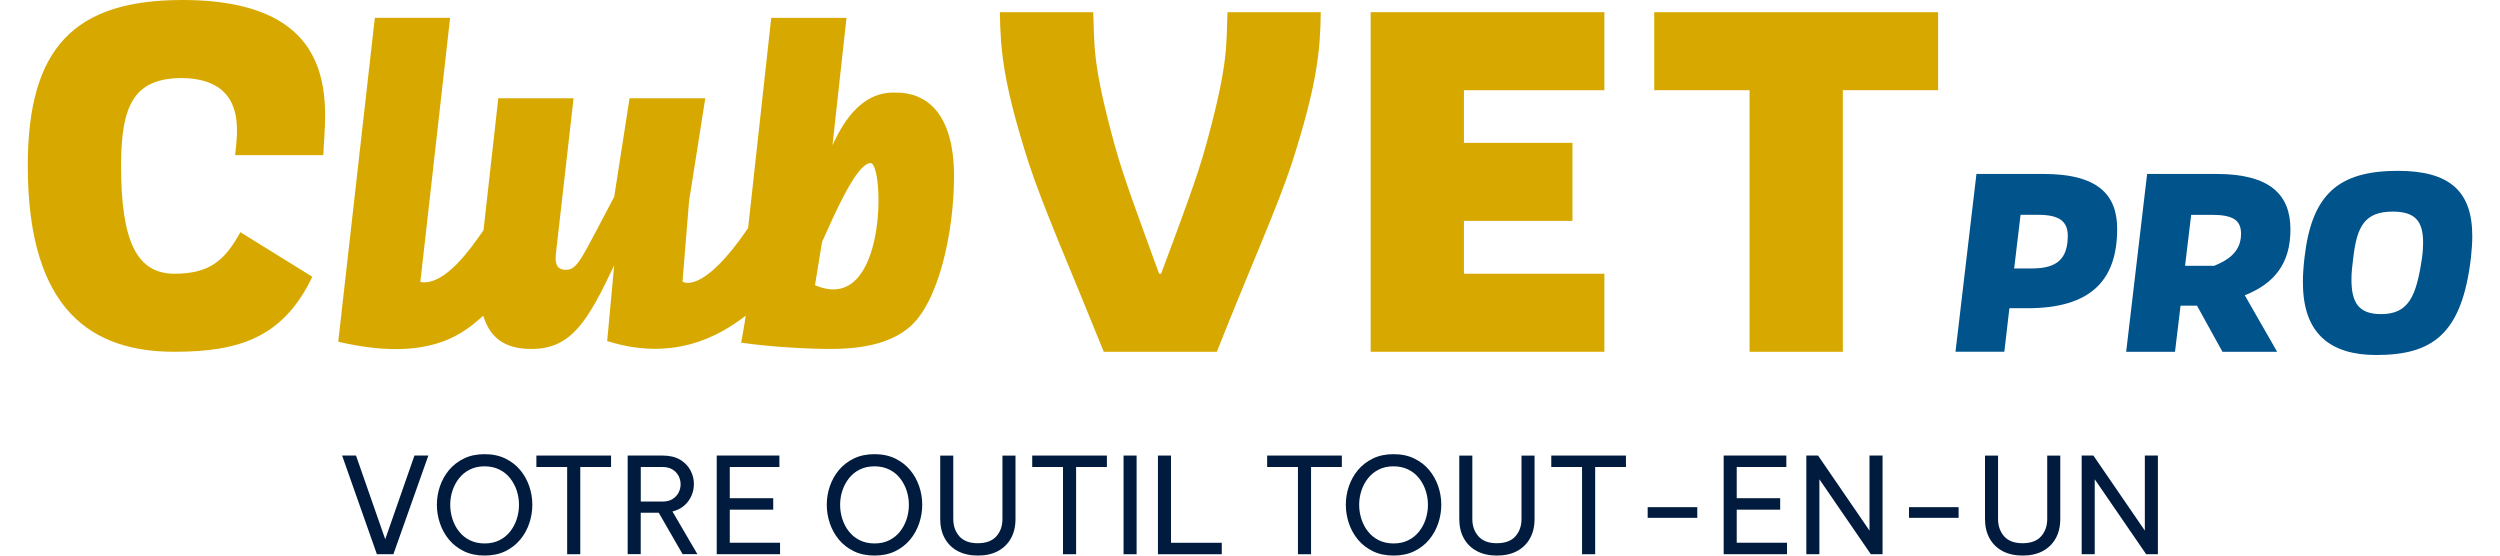 <svg xmlns="http://www.w3.org/2000/svg" id="Contenu" viewBox="0 0 450 100"><defs><style>.cls-1{fill:#001b3d;}.cls-2{fill:#00538b;}.cls-3{fill:#d7a900;}</style></defs><path class="cls-3" d="M196.78,2.19c.27,5.93-.27,8.85,3.83,23.81,1.55,5.75,4.38,13.23,8.03,23.27h.36c3.74-10.04,6.57-17.52,8.12-23.27,4.11-14.97,3.56-17.88,3.83-23.81h16.79c-.09,6.93-.64,12.96-5.2,27.19-2.65,8.03-7.48,18.71-13.51,33.94h-20.35c-6.11-15.15-10.86-25.91-13.5-33.94-4.56-14.23-5.11-20.26-5.2-27.19h16.79Z"></path><polygon class="cls-3" points="288.79 16.24 288.79 2.19 246.72 2.19 246.72 63.32 288.79 63.32 288.79 49.27 263.51 49.27 263.51 41.61 263.51 39.76 283.04 39.76 283.04 25.71 263.51 25.71 263.51 16.24 288.79 16.24"></polygon><path class="cls-3" d="M314.91,16.24h-17.15V2.19h51.1v14.05h-17.15v47.08s-16.79,0-16.79,0V16.24Z"></path><path class="cls-3" d="M56.22,49.82c-5.2,10.86-13.05,13.5-24.82,13.5-14.57,0-26.4-7.12-26.4-33.49C5,8.58,13.4,0,32.83,0c29.72,0,25.61,20.03,25.37,27.92h-15.88c.38-3.87,2.25-13.66-9.49-13.87-8.58,0-11.04,4.65-11.04,15.79,0,13.68,2.88,19.43,9.61,19.43,6.21,0,9.03-2.28,11.86-7.48l12.96,8.03Z"></path><path class="cls-3" d="M161.35,16.68c-6.78-.4-10.09,6.45-11.5,9.45l2.52-22.92h-13.55s-2.31,21.03-4.16,37.84c-8.3,12.22-11.81,9.64-11.81,9.64l1.18-14.49,2.92-18.51h-13.63l-2.76,17.72c-5.98,11.26-6.54,13.15-8.74,13.15-1.97,0-1.89-1.73-1.73-3.15l3.15-27.72h-13.55l-2.66,23.75c-2.21,3.16-6.92,10.06-11.37,9.33l5.36-47.57h-13.55s-6.4,56.55-6.59,58.31c16.96,3.97,22.98-1.97,26.1-4.68,1.43,4.7,4.75,5.98,8.69,5.98,7.25,0,10.16-5.12,14.88-15.04l-1.26,13.62c13.65,4.33,22.27-2.63,24.94-4.56-.33,2.26-.53,3.11-.82,4.85,5.67.82,12.43,1.13,16.1,1.13,6.61,0,11.03-1.34,14.02-3.78,5.36-4.33,8.19-17.09,8.19-27.33,0-11.42-5.04-15.04-10.4-15.04ZM146.7,51.33l1.26-7.76c2.2-4.88,6.22-14.21,8.74-14.21s3.05,27.63-10,21.97Z"></path><path class="cls-2" d="M355.77,31.31h12.04c9.75,0,13.28,3.68,13.28,9.89,0,9.51-5.02,14.28-16.15,14.28h-3.25l-.91,7.83h-8.79l3.77-32.01ZM363.7,38.67l-1.15,9.65h3.25c4.49,0,6.4-1.77,6.4-5.88,0-2.48-1.39-3.77-5.26-3.77h-3.25Z"></path><path class="cls-2" d="M386.48,31.31h12.47c9.7,0,13.33,3.77,13.33,9.99s-2.96,9.75-8.22,11.85l5.83,10.18h-9.84l-4.59-8.31h-2.96l-1,8.31h-8.79l3.77-32.01ZM394.41,38.67l-1.1,9.17h5.26c1.67-.72,4.82-2.05,4.82-5.73,0-2.48-1.43-3.44-5.3-3.44h-3.68Z"></path><path class="cls-2" d="M414.52,50.81c0-1.34.1-2.82.29-4.44,1.29-11.23,5.92-15.62,16.82-15.62,9.36,0,13.42,3.73,13.38,11.85,0,1.15-.1,2.39-.24,3.77-1.62,13.85-6.98,17.53-17.05,17.53-8.17,0-13.23-3.77-13.19-13.09ZM435.97,46.36c.14-1,.19-1.91.19-2.68,0-3.77-1.34-5.59-5.45-5.59-5.06,0-6.45,2.63-7.12,8.27-.19,1.48-.33,2.77-.33,3.92,0,4.2,1.29,6.26,5.35,6.26,4.97,0,6.35-3.25,7.36-10.18Z"></path><path class="cls-1" d="M67.84,99.76l-6.26-17.76h2.5l5.26,15.07,5.26-15.07h2.5l-6.29,17.76h-2.95Z"></path><path class="cls-1" d="M87.23,100c-1.41,0-2.65-.26-3.72-.78-1.07-.52-1.97-1.22-2.69-2.09s-1.26-1.85-1.63-2.94-.55-2.2-.55-3.34.18-2.24.55-3.32.91-2.05,1.63-2.92c.72-.86,1.62-1.56,2.69-2.08,1.07-.52,2.31-.78,3.72-.78s2.65.26,3.72.78c1.07.52,1.97,1.21,2.69,2.08.72.86,1.26,1.84,1.63,2.92s.55,2.19.55,3.32-.18,2.25-.55,3.34-.91,2.07-1.63,2.94c-.72.87-1.62,1.57-2.69,2.09-1.07.52-2.31.78-3.72.78ZM87.23,97.82c1.01,0,1.9-.19,2.66-.58.77-.38,1.41-.9,1.93-1.56.52-.66.92-1.4,1.19-2.23.27-.83.41-1.7.41-2.59s-.14-1.73-.41-2.56c-.27-.82-.67-1.56-1.19-2.22-.52-.66-1.16-1.18-1.93-1.56-.77-.38-1.66-.58-2.66-.58s-1.9.19-2.66.58c-.77.38-1.41.9-1.93,1.56-.52.66-.92,1.4-1.19,2.22-.27.82-.41,1.68-.41,2.56s.14,1.76.41,2.59c.27.83.67,1.58,1.19,2.23.52.66,1.16,1.18,1.93,1.56s1.66.58,2.66.58Z"></path><path class="cls-1" d="M102.09,99.76v-15.7h-5.54v-2.06h13.44v2.06h-5.54v15.7h-2.35Z"></path><path class="cls-1" d="M112.98,99.76v-17.76h6.29c1.26,0,2.31.25,3.14.74.83.5,1.46,1.14,1.87,1.92.42.78.62,1.61.62,2.47,0,.72-.14,1.42-.43,2.09-.29.67-.72,1.26-1.28,1.76s-1.28.87-2.15,1.09l4.49,7.68h-2.66l-4.3-7.46h-3.24v7.46h-2.35ZM119.25,84.06h-3.91v6.22h3.91c.74,0,1.34-.15,1.82-.46.48-.3.84-.69,1.08-1.16.24-.47.36-.96.36-1.48s-.12-1.03-.36-1.5c-.24-.47-.6-.86-1.08-1.16-.48-.3-1.09-.46-1.82-.46Z"></path><path class="cls-1" d="M129.01,99.76v-17.76h11.28v2.06h-8.93v5.62h7.82v2.06h-7.82v5.95h9.05v2.06h-11.4Z"></path><path class="cls-1" d="M157.41,100c-1.41,0-2.65-.26-3.72-.78-1.07-.52-1.97-1.22-2.69-2.09s-1.26-1.85-1.63-2.94-.55-2.2-.55-3.34.18-2.24.55-3.32.91-2.05,1.63-2.92c.72-.86,1.62-1.56,2.69-2.08,1.07-.52,2.31-.78,3.72-.78s2.65.26,3.72.78c1.07.52,1.97,1.21,2.69,2.08.72.86,1.26,1.84,1.63,2.92s.55,2.19.55,3.32-.18,2.25-.55,3.34-.91,2.07-1.63,2.94c-.72.87-1.62,1.57-2.69,2.09-1.07.52-2.31.78-3.72.78ZM157.41,97.82c1.01,0,1.9-.19,2.66-.58.77-.38,1.41-.9,1.93-1.56.52-.66.92-1.4,1.19-2.23.27-.83.41-1.7.41-2.59s-.14-1.73-.41-2.56c-.27-.82-.67-1.56-1.19-2.22-.52-.66-1.16-1.18-1.93-1.56-.77-.38-1.66-.58-2.66-.58s-1.9.19-2.66.58c-.77.38-1.41.9-1.93,1.56-.52.66-.92,1.4-1.19,2.22-.27.82-.41,1.68-.41,2.56s.14,1.76.41,2.59c.27.83.67,1.58,1.19,2.23.52.66,1.16,1.18,1.93,1.56s1.66.58,2.66.58Z"></path><path class="cls-1" d="M176.01,100c-1.39,0-2.59-.27-3.6-.8s-1.79-1.3-2.34-2.28c-.55-.98-.83-2.15-.83-3.49v-11.42h2.35v11.42c0,1.23.36,2.26,1.09,3.1.73.83,1.84,1.25,3.32,1.25s2.62-.42,3.35-1.25c.73-.83,1.09-1.86,1.09-3.1v-11.42h2.35v11.42c0,1.34-.28,2.51-.83,3.49-.55.98-1.33,1.74-2.34,2.28-1.01.54-2.22.8-3.62.8Z"></path><path class="cls-1" d="M191.34,99.76v-15.7h-5.54v-2.06h13.44v2.06h-5.54v15.7h-2.35Z"></path><path class="cls-1" d="M202.24,99.76v-17.76h2.35v17.76h-2.35Z"></path><path class="cls-1" d="M208.43,99.76v-17.76h2.35v15.7h9.14v2.06h-11.5Z"></path><path class="cls-1" d="M233.63,99.76v-15.7h-5.54v-2.06h13.44v2.06h-5.54v15.7h-2.35Z"></path><path class="cls-1" d="M250.84,100c-1.41,0-2.65-.26-3.72-.78-1.07-.52-1.97-1.22-2.69-2.09s-1.26-1.85-1.63-2.94-.55-2.2-.55-3.34.18-2.24.55-3.32.91-2.05,1.63-2.92c.72-.86,1.62-1.56,2.69-2.08,1.07-.52,2.31-.78,3.72-.78s2.65.26,3.72.78c1.07.52,1.97,1.21,2.69,2.08.72.86,1.26,1.84,1.63,2.92s.55,2.19.55,3.32-.18,2.25-.55,3.34-.91,2.07-1.63,2.94c-.72.87-1.62,1.57-2.69,2.09-1.07.52-2.31.78-3.72.78ZM250.84,97.82c1.01,0,1.9-.19,2.66-.58.77-.38,1.41-.9,1.93-1.56.52-.66.92-1.4,1.19-2.23.27-.83.41-1.7.41-2.59s-.14-1.73-.41-2.56c-.27-.82-.67-1.56-1.19-2.22-.52-.66-1.16-1.18-1.93-1.56-.77-.38-1.66-.58-2.66-.58s-1.9.19-2.66.58c-.77.38-1.41.9-1.93,1.56-.52.66-.92,1.4-1.19,2.22-.27.82-.41,1.68-.41,2.56s.14,1.76.41,2.59c.27.83.67,1.58,1.19,2.23.52.66,1.16,1.18,1.93,1.56s1.66.58,2.66.58Z"></path><path class="cls-1" d="M269.44,100c-1.39,0-2.59-.27-3.6-.8s-1.79-1.3-2.34-2.28c-.55-.98-.83-2.15-.83-3.49v-11.42h2.35v11.42c0,1.23.36,2.26,1.09,3.1.73.83,1.84,1.25,3.32,1.25s2.62-.42,3.35-1.25c.73-.83,1.09-1.86,1.09-3.1v-11.42h2.35v11.42c0,1.34-.28,2.51-.83,3.49-.55.98-1.33,1.74-2.34,2.28-1.01.54-2.22.8-3.62.8Z"></path><path class="cls-1" d="M284.77,99.76v-15.7h-5.54v-2.06h13.44v2.06h-5.54v15.7h-2.35Z"></path><path class="cls-1" d="M296.58,93.21v-1.92h8.93v1.92h-8.93Z"></path><path class="cls-1" d="M310.26,99.76v-17.76h11.28v2.06h-8.93v5.62h7.82v2.06h-7.82v5.95h9.05v2.06h-11.4Z"></path><path class="cls-1" d="M325.14,99.76v-17.76h2.11l9.26,13.51v-13.51h2.35v17.76h-2.11l-9.26-13.49v13.49h-2.35Z"></path><path class="cls-1" d="M343.62,93.21v-1.92h8.93v1.92h-8.93Z"></path><path class="cls-1" d="M364.07,100c-1.39,0-2.59-.27-3.6-.8s-1.79-1.3-2.34-2.28c-.55-.98-.83-2.15-.83-3.49v-11.42h2.35v11.42c0,1.23.36,2.26,1.09,3.1.73.83,1.84,1.25,3.32,1.25s2.62-.42,3.35-1.25c.73-.83,1.09-1.86,1.09-3.1v-11.42h2.35v11.42c0,1.34-.28,2.51-.83,3.49-.55.98-1.33,1.74-2.34,2.28-1.01.54-2.22.8-3.62.8Z"></path><path class="cls-1" d="M374.7,99.76v-17.76h2.11l9.26,13.51v-13.51h2.35v17.76h-2.11l-9.26-13.49v13.49h-2.35Z"></path></svg>
